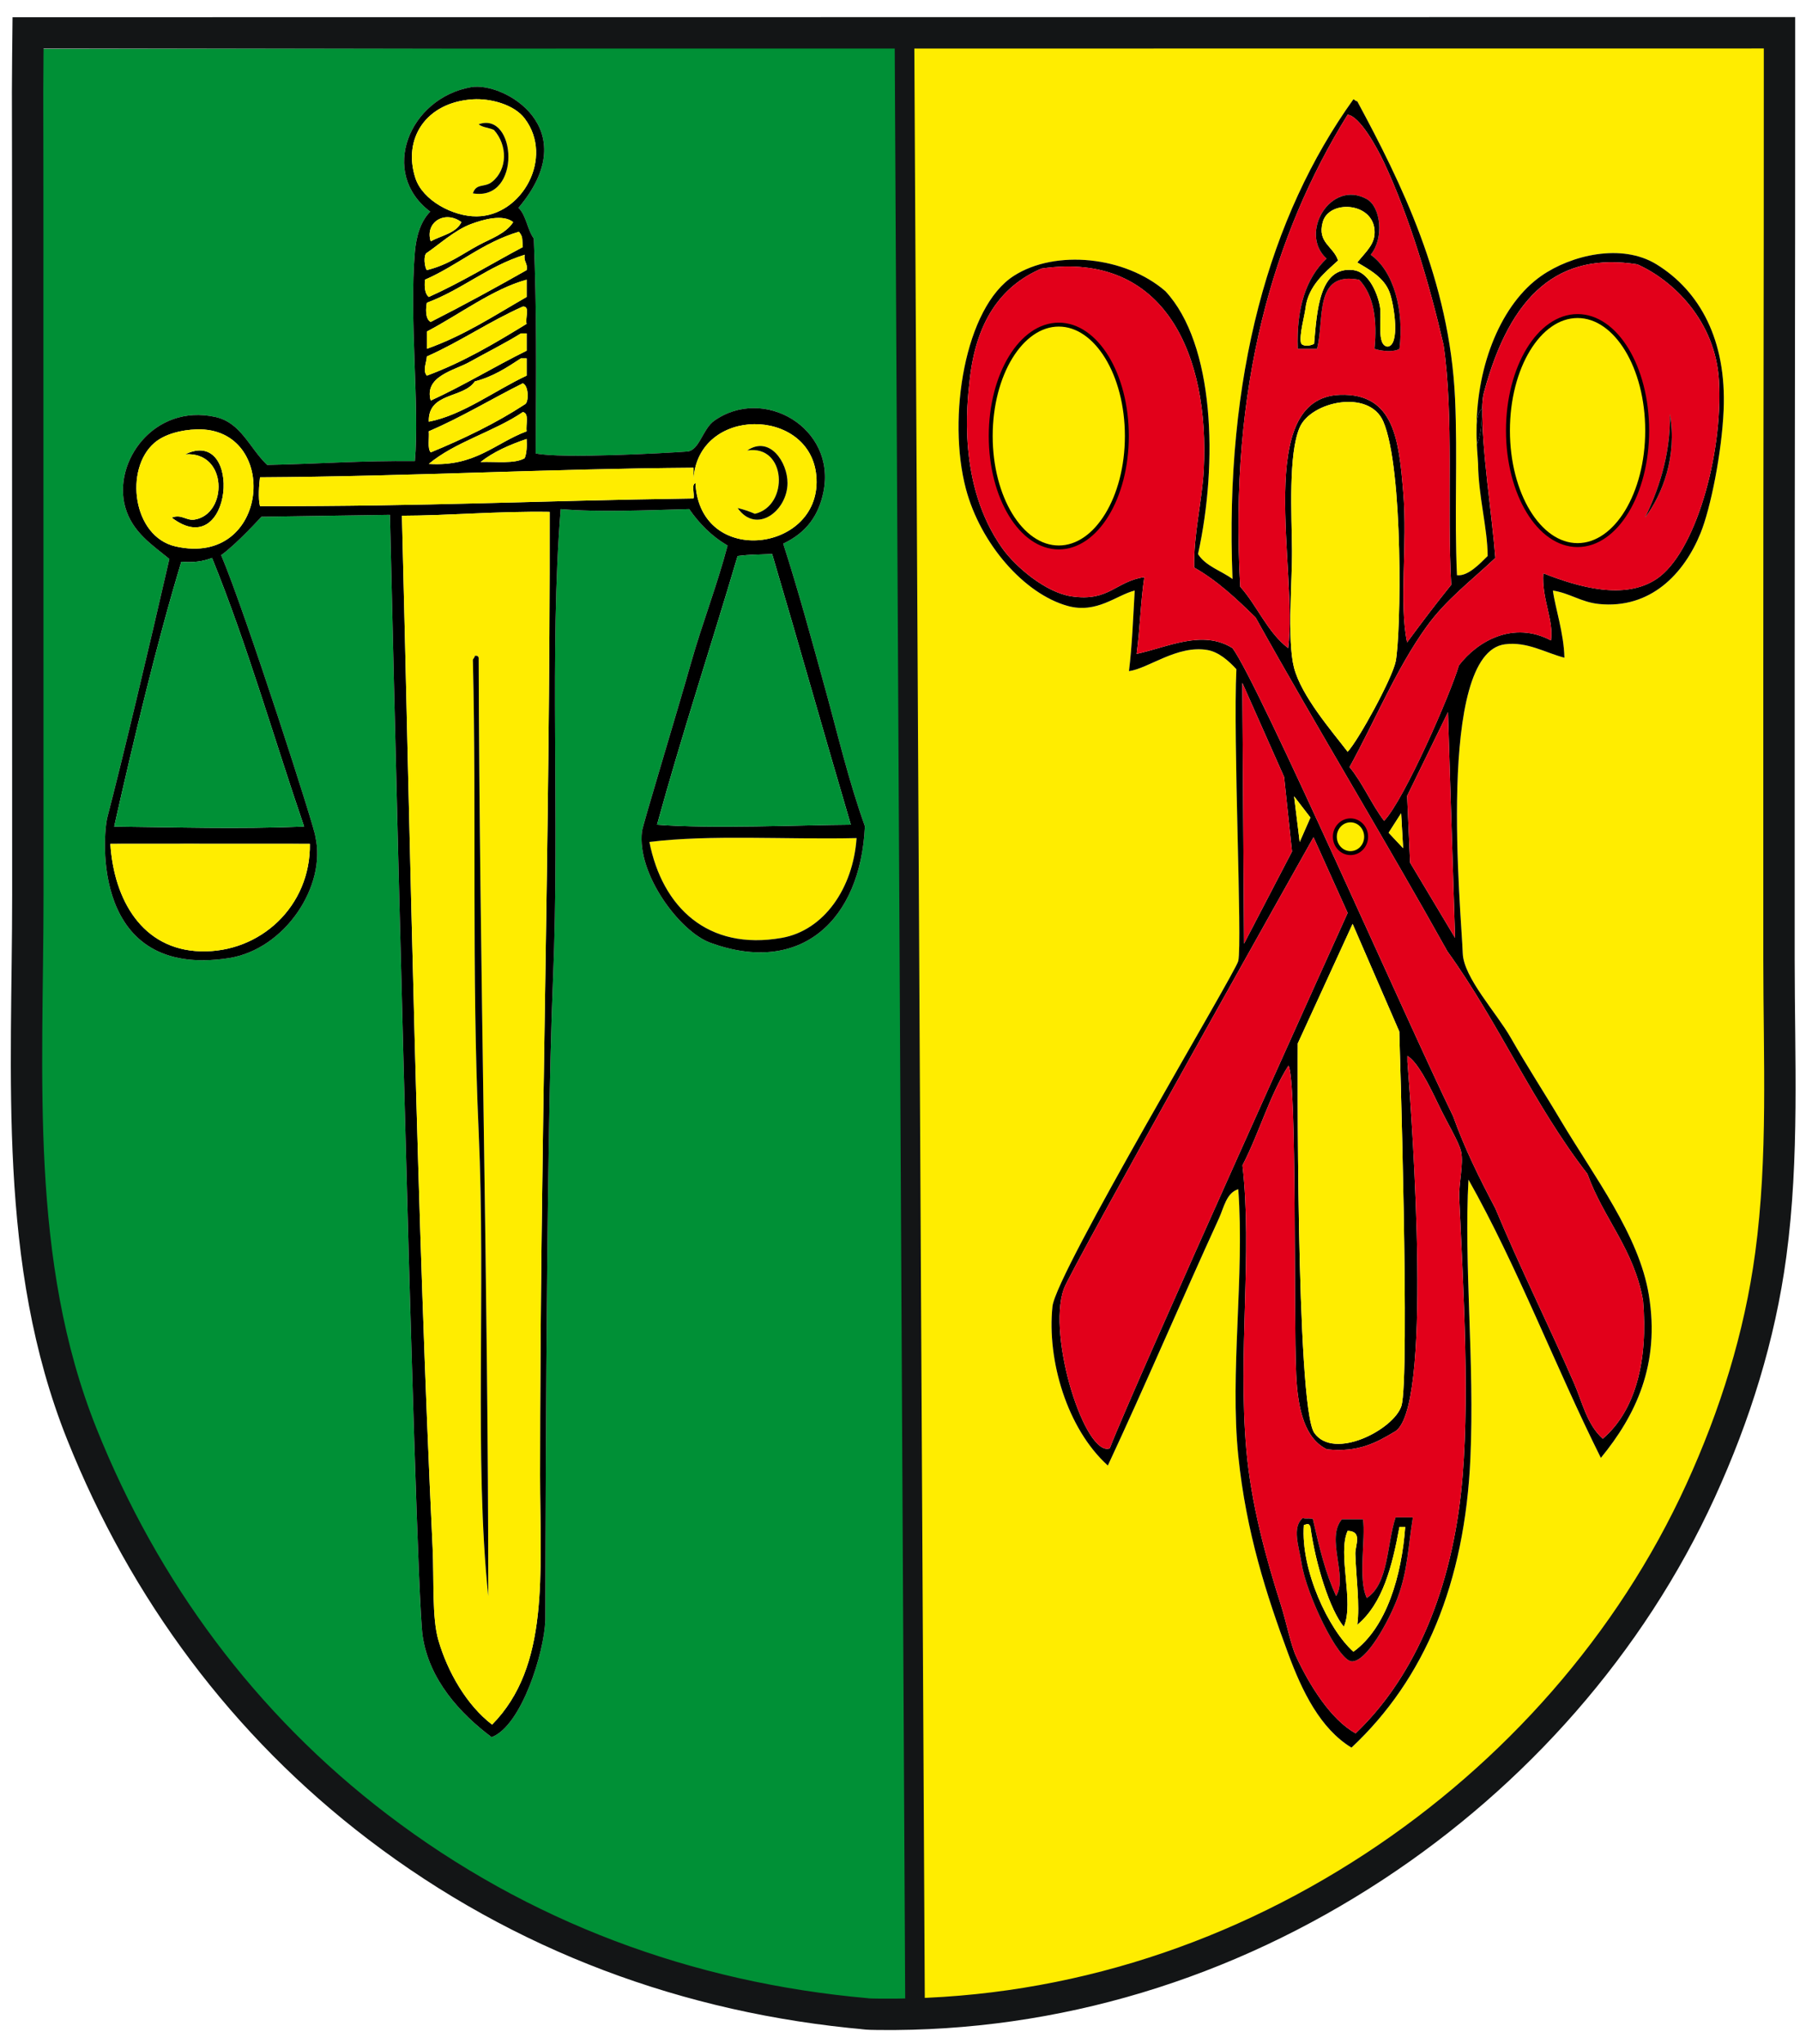 <?xml version="1.0" encoding="utf-8"?>
<!-- Generator: Adobe Illustrator 13.0.0, SVG Export Plug-In . SVG Version: 6.00 Build 14948)  -->
<!DOCTYPE svg PUBLIC "-//W3C//DTD SVG 1.1//EN" "http://www.w3.org/Graphics/SVG/1.1/DTD/svg11.dtd">
<svg version="1.1" id="Ebene_1" xmlns="http://www.w3.org/2000/svg" xmlns:xlink="http://www.w3.org/1999/xlink" x="0px" y="0px"
	 width="459px" height="521px" viewBox="-118.051 -134.978 459 521" enable-background="new -118.051 -134.978 459 521"
	 xml:space="preserve">
<path id="path2410" fill="#131516" d="M-104.373-102.218c0-5.052,0-10.103,0-15.154"/>
<g>
	<g id="XMLID_2_">
		<g>
			<path fill="#FFED00" d="M112.513-124.835l226.938,0.93c0,0-0.855,106.902-2.936,166.805c-0.957,27.637-0.121,57.456-1.467,86.582
				c-1.385,29.596-0.346,59.086-6.846,85.602c-5.564,22.666-18.203,45.004-30.33,62.615c-6.5,9.438-12.861,18.24-20.543,25.926
				c-38.238,38.236-86.82,70.654-162.051,71.797c-1.365-55.48,1.113-121.242,1.113-183.814
				C116.394,91.122,112.513-124.835,112.513-124.835z M321.474-30.412c0.775-17.854-6.07-30.368-17.119-37.176
				c-8.885-5.463-21.77-2.364-29.35,2.935c-10.129,7.053-16.469,22.521-16.527,38.847c0,0.021,0,0.063,0,0.082
				c0,0.062,0,0.103,0,0.144c-0.104,3.505,0.367,7.684,0.387,8.866c0.102,8.376,2.404,16.284,2.445,23.479
				c-1.998,1.978-5.076,5.259-7.828,4.893c-0.693-15.43,0.186-30.145-0.488-45.003c-1.365-30.165-13.881-55.296-24.947-75.82
				c-0.49,0-0.592-0.388-0.977-0.489c-21.359,29.777-32.916,70.5-30.818,122.291c-2.914-2.141-6.846-3.262-8.803-6.359
				c5.137-23.316,4.199-53.584-8.316-67.016c-10.232-8.886-28.045-10.721-38.645-3.913c-12.533,8.03-17.02,36.219-12.229,54.297
				c3.711,14.002,14.859,26.762,25.928,29.839c7.438,2.079,12.494-2.771,17.119-3.913c-0.408,6.93-0.652,14.022-1.469,20.545
				c4.953-0.653,12.371-6.746,20.057-5.381c2.813,0.51,5.338,2.689,7.338,4.892c-0.877,18.099,1.527,69.216,0.488,74.353
				c-0.551,2.771-46.512,79.529-47.387,88.09c-1.428,13.736,3.73,31.164,14.123,40.559c9.459-20.258,19.018-42.697,28.373-63.104
				c1.182-2.568,1.854-6.461,4.891-7.338c1.611,22.441-2.182,46.715,0,67.992c1.996,19.447,7.193,35.465,12.719,50.387
				c3.588,9.701,8.213,19.139,16.143,23.967c18.629-17.426,28.92-41.965,30.328-73.863c1.078-24.414-1.691-49.564-0.49-70.928
				c12.576,22.318,22.135,47.652,33.754,70.928c8.824-10.76,15.184-23.762,12.229-41.576c-2.525-15.246-13.799-29.898-22.502-44.512
				c-4.033-6.813-8.477-13.596-12.717-21.035c-3.607-6.34-12.023-15.327-12.229-21.523c-0.346-10.15-6.91-76.473,10.76-78.755
				c5.688-0.733,10.232,2.141,15.164,3.424c-0.121-6.236-2.404-12.921-2.934-17.12c4.299,0.651,7.236,2.976,11.74,3.424
				c13.145,1.325,21.705-7.684,25.926-18.099C318.173-5.444,321.009-19.63,321.474-30.412z"/>
			<path d="M304.355-67.591c11.049,6.809,17.895,19.322,17.119,37.177c-0.465,10.782-3.301,24.968-5.869,31.306
				c-4.219,10.416-12.781,19.425-25.926,18.1c-4.504-0.448-7.439-2.772-11.74-3.424c0.531,4.198,2.814,10.884,2.934,17.12
				c-4.934-1.283-9.477-4.157-15.164-3.424c-17.67,2.282-11.105,68.604-10.76,78.755c0.203,6.196,8.621,15.186,12.229,21.523
				c4.24,7.438,8.684,14.225,12.717,21.033c8.705,14.615,19.977,29.266,22.502,44.514c2.953,17.813-3.404,30.818-12.229,41.578
				c-11.617-23.275-21.178-48.611-33.754-70.93c-1.201,21.361,1.57,46.512,0.49,70.93c-1.408,31.896-11.699,56.436-30.328,73.861
				c-7.93-4.83-12.555-14.266-16.143-23.967c-5.525-14.92-10.723-30.941-12.719-50.385c-2.182-21.279,1.611-45.555,0-67.994
				c-3.037,0.879-3.709,4.77-4.893,7.34c-9.354,20.4-18.912,42.844-28.371,63.1c-10.393-9.393-15.551-26.818-14.123-40.557
				c0.875-8.561,46.836-85.318,47.387-88.09c1.039-5.137-1.365-56.254-0.488-74.353c-1.998-2.202-4.525-4.382-7.338-4.892
				c-7.688-1.365-15.104,4.728-20.057,5.381c0.814-6.522,1.061-13.615,1.469-20.545c-4.627,1.142-9.682,5.992-17.121,3.913
				c-11.066-3.077-22.213-15.837-25.926-29.839c-4.791-18.078-0.305-46.267,12.229-54.298c10.6-6.807,28.412-4.973,38.645,3.914
				c12.516,13.432,13.453,43.698,8.316,67.016c1.955,3.098,5.889,4.219,8.803,6.359c-2.098-51.791,9.459-92.514,30.818-122.291
				c0.385,0.102,0.486,0.489,0.977,0.489c11.066,20.524,23.582,45.654,24.947,75.82c0.674,14.858-0.207,29.573,0.488,45.003
				c2.752,0.366,5.828-2.915,7.828-4.893c-0.043-7.194-2.344-15.103-2.445-23.479c-0.021-1.183-0.49-5.361-0.389-8.866
				c0,1.304,0.043,2.608,0.125,3.913c1.203-3.058,1.203-6.299,1.305-9.111c0.021-0.02,0.041-0.041,0.061-0.041
				c-0.307,9.458,2.549,28.065,3.303,38.073c-6.115,5.788-12.576,10.6-17.611,17.61c-7.666,10.68-12.984,23.724-19.568,35.709
				c3.385,4.117,5.564,9.437,8.807,13.696c5.096-5.259,17.018-32.488,19.074-39.622c4.83-6.318,13.982-11.394,23.482-6.359
				c0.754-5.197-2.406-10.598-1.957-17.12c9.172,3.607,20.729,6.868,28.859,1.468c9.785-6.482,16.979-31.49,15.938-50.486
				c-0.834-15.286-11.74-25.722-20.83-29.737c-19.83-3.138-32.346,7.358-39.133,32.774c-0.305,1.162-0.387,2.527-0.43,4.035
				c-0.977,0.51-1.344,2.568-1.426,4.973c0.061-16.325,6.402-31.794,16.529-38.848C282.585-69.952,295.47-73.051,304.355-67.591z
				 M290.657,231.778c8.314-7.094,11.598-19.852,10.271-35.219c-2.322-13.168-10.109-20.893-14.186-32.285
				c-13.818-17.814-22.826-38.932-35.707-56.742c-15.287-27.434-33.039-56.621-48.918-85.115
				c-4.789-4.667-9.621-9.294-15.654-12.718c-0.184-8.356,2.039-17.039,2.445-24.947c1.508-29.003-9.783-55.826-41.355-51.281
				c-10.574,4.525-16.711,13.738-18.32,28.291c-0.674,6.033-3.199,26.843,8.314,43.046c3.301,4.647,10.988,11.23,17.611,12.229
				c9.639,1.447,11.23-3.831,18.588-4.892c-0.939,6.237-1.1,13.248-1.957,19.567c7.947-1.712,16.795-6.278,24.457-1.468
				c6.729,9.091,44.963,96.241,56.256,119.354c2.994,8.42,6.828,16,10.762,23.482c6.215,14.916,13.613,29.777,20.055,44.514
				C285.441,222.462,286.603,228.147,290.657,231.778z M254.542,245.249c2.344-21.727,0.572-51.627-0.49-74.842
				c-0.16-3.689,1.145-8.559,0.49-11.74c-0.49-2.445-3.525-7.277-5.869-12.229c-2.527-5.318-5.361-10.803-7.826-12.229
				c0,0.488,0,0.975,0,1.467c1.262,16.406,6.58,89.617-3.426,94.408c-4.484,2.689-9.111,5.236-17.119,4.402
				c-5.586-2.752-7.42-9.986-7.826-19.078c-0.695-15.57,0.242-74.799-1.959-78.754c-4.828,7.563-7.5,17.281-11.74,25.434
				c2.568,22.217-1.182,47.488,0.979,72.398c1.182,13.758,5.033,27.84,8.803,39.619c1.469,4.605,2.467,10.07,3.916,13.209
				c3.322,7.193,8.846,16.121,15.16,19.564C241.538,293.634,251.585,272.683,254.542,245.249z M252.993,104.107l-1.814-57.537
				l-10.414,21.339l0.754,17.019L252.993,104.107z M252.013,14.1c-1.121-19.913,0.717-42.781-1.957-61.146
				c-3.545-15.347-8.619-32.508-15.16-46.47c-1.959-4.158-6.219-11.801-9.297-12.229c-18.914,30.511-30.307,69.38-27.391,120.334
				c4.379,4.911,6.949,11.638,12.229,15.652c2.504-20.055-8.951-63.794,13.205-64.568c13.982-0.489,15.043,11.842,16.143,24.946
				c1.1,13.126-1.121,28.475,0.979,38.155C244.433,23.804,248.144,18.869,252.013,14.1z M239.745,81.236l-0.51-8.886l-3.18,4.953
				L239.745,81.236z M239.296,223.464c2.262-6.932-0.531-95.492-0.531-95.492l-11.902-27.431l-13.98,30.472
				c0,0-0.553,92.514,4.217,99.297C222.113,237.384,237.339,229.454,239.296,223.464z M237.849,33.625
				c1.365-6.848,2.016-49.242-3.18-61.186c-3.627-8.295-18.426-5.075-21.301,1.55c-2.932,6.766-2.037,22.216-1.955,31.306
				c0.08,7.5-1.264,23.011,0.488,29.839c1.855,7.317,9.783,16.386,13.697,21.523C228.351,53.744,236.993,37.926,237.849,33.625z
				 M225.599,97.746l-8.703-19.301c0,0-61.922,110.122-63.693,115.177c-4.32,12.271,5.545,42.965,11.74,40.602
				C170.978,218.53,225.599,97.746,225.599,97.746z M216.103,73.431l-4.158-5.401l1.424,11.618L216.103,73.431z M211.413,82.093
				l-2.018-19.016l-10.658-23.989l0.447,66.485L211.413,82.093z"/>
			<path fill="#E2001A" d="M320.292-37.852c1.041,18.996-6.154,44.004-15.938,50.486c-8.131,5.4-19.688,2.14-28.859-1.468
				c-0.449,6.522,2.711,11.923,1.957,17.12c-9.498-5.034-18.65,0.041-23.48,6.359c-2.061,7.134-13.98,34.363-19.076,39.622
				c-3.242-4.26-5.422-9.579-8.807-13.696c6.582-11.984,11.902-25.029,19.568-35.709c5.035-7.011,11.496-11.821,17.611-17.61
				c-0.754-10.007-3.609-28.615-3.303-38.073c-0.021,0-0.041,0.021-0.061,0.041c0.041-1.508,0.123-2.873,0.428-4.035
				c6.787-25.416,19.303-35.912,39.133-32.773C308.554-63.573,319.458-53.138,320.292-37.852z M301.421-3.021
				c4.543-6.053,8.193-15.612,6.359-26.414C308.025-18.593,304.394-9.011,301.421-3.021z"/>
			<path d="M307.781-29.434c1.832,10.802-1.816,20.361-6.359,26.414C304.394-9.011,308.025-18.593,307.781-29.434z"/>
			<path fill="#E2001A" d="M300.929,196.558c1.326,15.367-1.957,28.127-10.271,35.219c-4.055-3.629-5.219-9.314-7.338-14.186
				c-6.441-14.736-13.84-29.598-20.055-44.514c-3.936-7.482-7.77-15.064-10.762-23.482C241.21,126.481,202.976,39.33,196.247,30.239
				c-7.662-4.81-16.51-0.243-24.457,1.468c0.857-6.318,1.018-13.329,1.957-19.566c-7.357,1.061-8.949,6.339-18.588,4.892
				c-6.623-0.998-14.311-7.581-17.611-12.229c-11.514-16.203-8.988-37.013-8.314-43.046c1.609-14.553,7.746-23.766,18.32-28.291
				c31.572-4.545,42.863,22.278,41.355,51.281c-0.406,7.908-2.629,16.591-2.445,24.947c6.033,3.424,10.865,8.051,15.654,12.718
				c15.879,28.494,33.631,57.68,48.918,85.115c12.879,17.813,21.887,38.928,35.707,56.742
				C290.82,175.665,298.609,183.39,300.929,196.558z M142.933-12.802c0.039-1.835-0.205-3.384-0.98-4.403
				C142.402-15.859,140.954-12.619,142.933-12.802z"/>
			<path d="M259.902-30.781c-0.102,2.813-0.102,6.054-1.305,9.111c-0.082-1.305-0.123-2.609-0.123-3.913c0-0.041,0-0.082,0-0.144
				c0-0.02,0-0.061,0-0.082C258.558-28.211,258.923-30.271,259.902-30.781z"/>
			<path fill="#E2001A" d="M254.05,170.407c1.064,23.215,2.836,53.115,0.49,74.842c-2.955,27.434-13.004,48.385-26.904,61.633
				c-6.316-3.441-11.84-12.369-15.16-19.564c-1.449-3.139-2.447-8.605-3.916-13.207c-3.771-11.779-7.621-25.863-8.803-39.621
				c-2.162-24.908,1.588-50.18-0.979-72.398c4.24-8.152,6.912-17.873,11.74-25.434c2.201,3.953,1.264,63.184,1.959,78.754
				c0.406,9.092,2.24,16.328,7.826,19.078c8.01,0.836,12.635-1.711,17.119-4.402c10.006-4.793,4.688-78.004,3.426-94.408
				c0-0.49,0-0.977,0-1.467c2.467,1.426,5.299,6.908,7.826,12.229c2.342,4.953,5.383,9.783,5.869,12.229
				C255.195,161.849,253.89,166.72,254.05,170.407z M242.23,251.835c-1.467,0-2.934,0-4.402,0
				c-2.303,6.99-1.732,16.854-7.336,20.545c-2.326-4.688-0.246-15.287-0.98-20.057c-1.793,0-3.586,0-5.379,0
				c-4.18,4.889,1.609,14.49-1.469,19.566c-2.754-5.992-4.201-12.004-5.953-19.709c-1.527-0.143-1.711,0.063-2.607-0.164
				c-2.73,2.508-0.959,7.014-0.244,11.557c1.225,7.889,9.234,24.641,12.719,24.947c3.75,0.328,9.518-10.209,11.74-16.141
				C240.948,265.345,241.009,259.335,242.23,251.835z"/>
			<polygon fill="#E2001A" points="251.179,46.57 252.993,104.107 241.519,84.926 240.765,67.907 			"/>
			<path fill="#E2001A" d="M250.056-47.046c2.674,18.364,0.836,41.232,1.957,61.146c-3.869,4.77-7.582,9.702-11.25,14.675
				c-2.1-9.681,0.121-25.029-0.979-38.155c-1.1-13.104-2.16-25.436-16.143-24.946c-22.154,0.774-10.701,44.514-13.205,64.568
				c-5.279-4.015-7.85-10.741-12.229-15.652c-2.916-50.954,8.477-89.823,27.391-120.334c3.078,0.429,7.338,8.071,9.297,12.229
				C241.437-79.552,246.511-62.391,250.056-47.046z M238.808-46.067c1.203-9.701-1.406-19.77-7.338-23.969
				c3.463-4.22,2.59-12.188-0.977-14.186c-9.195-5.116-17.43,8.703-10.273,15.164c-5.197,4.911-7.705,12.534-7.338,22.99
				c1.631,0,3.262,0,4.891,0c1.996-7.459-0.938-19.852,10.762-17.609c3.77,3.913,4.645,10.394,3.912,17.609
				C233.937-45.518,237.4-45.13,238.808-46.067z"/>
			<path d="M237.827,251.835c1.469,0,2.936,0,4.402,0c-1.223,7.5-1.283,13.512-3.912,20.545c-2.223,5.932-7.99,16.469-11.74,16.141
				c-3.484-0.307-11.496-17.059-12.719-24.947c-0.715-4.541-2.486-9.049,0.244-11.557c0.896,0.227,1.08,0.021,2.607,0.164
				c1.752,7.705,3.199,13.717,5.953,19.709c3.078-5.076-2.711-14.674,1.469-19.566c1.793,0,3.586,0,5.381,0
				c0.732,4.77-1.346,15.367,0.979,20.057C236.097,268.688,235.525,258.825,237.827,251.835z M240.275,254.28
				c-0.488,0-0.977,0-1.467,0c-1.855,10.047-4.262,19.547-10.762,24.945c0.715-5.053-0.326-12.369-0.49-18.1
				c-0.059-2.178,1.918-5.744-1.955-5.869c-2.67,5.893,1.752,18.24-0.977,24.459c-3.506-4.199-7.215-15.855-8.52-25.457
				c-0.469-1.143-0.879-0.613-1.67-0.488c-0.859,11.535,6.336,26.699,12.635,32.305C235.607,279.921,239.4,266.446,240.275,254.28z"
				/>
			<path fill="#FFED00" d="M238.808,254.28c0.488,0,0.977,0,1.467,0c-0.875,12.168-4.666,25.641-13.205,31.795
				c-6.299-5.605-13.494-20.766-12.635-32.305c0.793-0.125,1.201-0.652,1.67,0.488c1.305,9.602,5.014,21.26,8.52,25.457
				c2.73-6.219-1.691-18.566,0.977-24.459c3.873,0.125,1.896,3.691,1.955,5.869c0.164,5.73,1.205,13.045,0.49,18.1
				C234.546,273.827,236.952,264.325,238.808,254.28z"/>
			<polygon fill="#FFED00" points="239.236,72.351 239.745,81.236 236.056,77.306 			"/>
			<path fill="#FFED00" d="M238.765,127.972c0,0,2.793,88.561,0.531,95.492c-1.957,5.99-17.184,13.92-22.197,6.846
				c-4.77-6.787-4.217-99.301-4.217-99.301l13.98-30.47L238.765,127.972z"/>
			<path d="M231.47-70.034c5.93,4.199,8.539,14.268,7.338,23.969c-1.406,0.938-4.871,0.55-6.359,0
				c0.732-7.215-0.143-13.696-3.912-17.609c-11.699-2.242-8.766,10.15-10.762,17.609c-1.631,0-3.262,0-4.891,0
				c-0.369-10.456,2.141-18.078,7.338-22.99c-7.156-6.461,1.078-20.28,10.273-15.164C234.06-82.223,234.933-74.256,231.47-70.034z
				 M235.833-46.618c3.139-0.447,1.689-10.19,0.529-13.635c-1.406-4.117-5.668-6.216-8.316-7.826
				c2.59-3.139,4.688-4.851,4.402-8.316c-0.57-7.071-11.617-7.704-13.205-1.956c-1.447,5.259,2.73,6.114,3.912,9.782
				c-3.197,2.937-7.643,6.4-8.316,12.229c-0.205,1.773-1.629,6.869-1.143,8.744c0.246,0.958,2.203,0.917,3.346,0.265
				c0.732-8.111,1.223-19.873,10.027-18.792c3.566,0.428,5.908,5.096,6.727,9.05C234.445-53.892,232.814-46.842,235.833-46.618z"/>
			<path fill="#FFED00" d="M234.671-27.561c5.195,11.943,4.543,54.338,3.18,61.186c-0.855,4.301-9.498,20.117-12.25,23.032
				c-3.914-5.137-11.842-14.206-13.697-21.523c-1.752-6.828-0.408-22.338-0.488-29.839c-0.082-9.09-0.977-24.54,1.955-31.306
				C216.243-32.636,231.042-35.854,234.671-27.561z"/>
			<path fill="#FFED00" d="M236.363-60.253c1.16,3.444,2.609,13.188-0.529,13.635c-3.018-0.224-1.389-7.275-2.039-10.455
				c-0.816-3.954-3.16-8.622-6.727-9.05c-8.805-1.081-9.295,10.681-10.027,18.792c-1.143,0.652-3.1,0.693-3.346-0.265
				c-0.486-1.875,0.938-6.971,1.143-8.744c0.674-5.829,5.119-9.293,8.316-12.229c-1.182-3.668-5.359-4.523-3.912-9.782
				c1.588-5.748,12.635-5.115,13.205,1.956c0.285,3.466-1.814,5.178-4.402,8.316C230.693-66.467,234.954-64.37,236.363-60.253z"/>
			<path fill="#E2001A" d="M216.898,78.445l8.703,19.301c0,0-54.623,120.782-60.656,136.478
				c-6.195,2.359-16.061-28.332-11.74-40.605C154.976,188.567,216.898,78.445,216.898,78.445z"/>
			<polygon fill="#FFED00" points="211.945,68.029 216.103,73.431 213.368,79.649 			"/>
			<polygon fill="#E2001A" points="209.396,63.079 211.413,82.093 199.183,105.573 198.738,39.09 			"/>
			<path d="M141.95-17.205c0.777,1.02,1.02,2.568,0.98,4.403C140.954-12.619,142.402-15.859,141.95-17.205z"/>
			<path fill="#009036" d="M112.603-122.863c0,0,1.691,334.896,1.467,498.665c-29.573-0.879-55.417-6.344-77.776-14.885
				c-22.052-8.42-40.314-21.277-57.72-34.244c-16.796-12.514-32.245-28.859-45.493-46.469
				c-13.268-17.609-25.175-38.933-31.737-61.413c-14.222-26.412-9.842-110.263-9.842-169.961c0-54.521-1.65-171.329-1.65-171.329
				L112.603-122.863z M102.493,75.654c-4.22-11.842-6.807-23.031-10.069-34.872C89,28.39,85.617,15.896,81.664,3.604
				c6.093-2.853,9.09-7.378,10.272-13.207c3.28-16.265-15.207-27.066-27.884-18.099c-2.934,2.079-3.77,7.581-6.847,7.826
				c-4.954,0.388-32.163,1.875-38.644,0.49c0.121-22.155,0.265-35.546-0.49-54.787c-1.672-2.241-1.917-5.911-3.913-7.826
				c17.142-20.28-3.792-32.203-12.088-30.756c-15.773,2.771-23.561,21.849-10.413,31.733c-2.467,2.467-3.567,6.278-3.914,10.273
				c-1.469,16.896,1.223,39.643,0,53.318c-13.737-0.144-24.052,0.692-37.666,0.979c-4.586-4.382-6.644-10.782-13.206-12.229
				c-15.633-3.444-26.231,11.414-22.991,22.99c1.813,6.42,6.929,9.641,11.25,13.208c-5.096,22.297-12.005,51.28-15.796,65.813
				c-1.183,4.545-4.26,41.375,30.96,35.933c14.389-2.241,24.968-18.486,22.054-31.021c0.387-0.469-17.67-56.723-24.01-71.703
				c3.913-2.771,10.272-9.783,10.272-9.783l32.774-0.489c0,0,6.317,271.688,8.315,285.669c1.61,11.254,9.538,19.873,17.609,25.93
				c7.663-2.916,13.431-21.646,13.695-29.842c0.042-1.346,0.022-117.563,1.957-163.38c1.754-41.722-0.978-83.769,1.956-119.844
				c9.601,0.855,22.299,0.284,32.774,0c2.609,3.75,5.769,6.949,9.785,9.294c-2.59,9.925-6.421,19.709-9.296,29.838
				c-3.566,12.616-12.33,41.354-12.535,43.047c-1.323,10.883,9.642,25.539,17.428,28.371
				C86.189,113.789,101.415,99.604,102.493,75.654z"/>
			<path fill="#FFED00" d="M47.544,79.649c15.633-1.916,34.629-0.57,52.83-0.979c-0.876,12.738-8.297,23.541-19.078,25.437
				C62.445,107.428,50.849,96.32,47.544,79.649z"/>
			<path d="M92.424,40.779c3.263,11.842,5.85,23.031,10.069,34.873c-1.081,23.949-16.305,38.135-39.418,29.696
				c-7.786-2.832-18.751-17.488-17.428-28.371c0.205-1.692,8.969-30.431,12.535-43.047c2.875-10.129,6.706-19.913,9.296-29.838
				c-4.017-2.345-7.176-5.544-9.785-9.294c-10.476,0.284-23.174,0.855-32.774,0c-2.934,36.075-0.202,78.122-1.956,119.844
				c-1.935,45.817-1.915,162.036-1.957,163.382c-0.265,8.193-6.032,26.922-13.695,29.84c-8.071-6.055-15.999-14.676-17.609-25.928
				c-1.998-13.98-8.315-285.671-8.315-285.671l-32.774,0.489c0,0-6.359,7.012-10.272,9.783c6.337,14.98,24.396,71.234,24.01,71.703
				c2.914,12.534-7.665,28.779-22.054,31.021c-35.22,5.441-32.143-31.388-30.96-35.933c3.791-14.532,10.7-43.516,15.796-65.813
				c-4.321-3.567-9.437-6.788-11.25-13.208c-3.24-11.576,7.356-26.435,22.991-22.99c6.563,1.447,8.62,7.848,13.206,12.229
				c13.614-0.286,23.929-1.122,37.666-0.979c1.223-13.676-1.469-36.422,0-53.319c0.347-3.994,1.447-7.806,3.914-10.272
				c-13.147-9.885-5.36-28.962,10.413-31.733C10.367-114.203,31.299-102.28,14.159-82c1.996,1.915,2.241,5.585,3.913,7.826
				c0.755,19.241,0.611,32.632,0.487,54.787c6.483,1.385,33.692-0.103,38.646-0.49c3.077-0.245,3.913-5.747,6.847-7.826
				c12.677-8.968,31.164,1.834,27.882,18.099C90.754-3.775,87.757,0.75,81.664,3.603C85.619,15.894,89,28.39,92.424,40.779z
				 M100.374,78.671c-18.201,0.408-37.197-0.938-52.83,0.979c3.303,16.673,14.898,27.78,33.752,24.458
				C92.079,102.21,99.498,91.409,100.374,78.671z M59.284-11.823c1.14,21.828,32.672,17.528,30.817-1.957
				c-1.673-17.487-30.165-17.691-31.308,0.979c0-0.979,0-1.957,0-2.935c-37.135,0.265-72.701,2.221-110.549,2.444
				c-0.225,1.875-0.51,5.341,0,7.338C-8.547-5.872,17.543-7.319,58.794-7.91C59.101-9.074,58.183-11.459,59.284-11.823z
				 M98.906,75.244C92.14,52.336,85.637,29.162,78.85,6.273c-3.973,0.142-5.746,0.122-8.804,0.488
				c-6.768,22.909-14.146,45.207-20.545,68.482C63.239,76.346,86.411,75.326,98.906,75.244z M19.661,241.069
				c0-82.525,2.589-161.85,2.446-245.558C8.799-4.692-3.88-3.53-15.557-3.511c2.201,87.254,3.79,178.443,7.826,263.17
				c0.387,8.09-0.203,17.752,1.467,23.48c2.365,8.152,7.258,16.609,13.696,21.523C22.169,289.722,19.661,266.364,19.661,241.069z
				 M3.519-79.819c11.536-0.123,19.791-14.96,12.229-24.947c-2.731-3.607-8.765-5.157-13.207-4.892
				c-11.924,0.733-17.936,9.966-14.675,20.056C-10.297-83.873-2.492-79.756,3.519-79.819z M16.24-66.121
				c0.347-1.814-0.836-2.099-0.489-3.913C6.293-67.099-0.168-61.168-9.196-57.805c-0.245,1.101-0.531,4.178,0.978,4.892
				C0.115-57.132,8.228-61.578,16.24-66.121z M15.748-18.183c0.509-1.284,0.591-2.997,0.489-4.892
				c-4.381,1.487-8.457,3.281-11.739,5.869C8.433-17.349,13.182-16.677,15.748-18.183z M16.24-39.219c0-1.468,0-2.936,0-4.402
				c-0.489,0-0.978,0-1.467,0c-3.547,2.323-7.072,4.667-11.739,5.869C0.097-33.349-8.931-35.041-8.708-27.479
				C-0.066-29.148,8.105-35.426,16.24-39.219z M16.24-45.576c0-1.468,0-2.935,0-4.402c-0.489,0-0.978,0-1.467,0
				c-3.75,2.344-8.581,4.769-13.208,7.338c-3.813,2.119-11.515,3.566-9.783,9.782C0.281-36.75,7.942-41.481,16.24-45.576z
				 M16.24-59.274c0-1.468,0-2.936,0-4.402C7.639-61.333-0.942-54.771-9.196-50.47c0,1.468,0,2.936,0,4.402
				C0.323-49.431,8.047-54.585,16.24-59.274z M16.24-25.031c-0.265-1.691,0.734-4.647-0.978-4.893
				C7.884-24.908-1.961-22.36-8.708-16.715C3.133-15.964,8.168-22.015,16.24-25.031z M16.24-52.427
				c-0.448-1.345,0.999-4.586-0.978-4.402c-8.58,3.813-15.877,8.907-24.458,12.718c-0.081,1.55-1.143,3.608,0,4.893
				C0.197-42.704,8.248-47.532,16.24-52.427z M15.748-31.882c1.08-0.347,1.08-4.81-0.488-5.38
				C7.209-33.247-0.271-28.661-8.711-25.033c0.164,1.794-0.405,4.32,0.49,5.38C0.323-23.179,8.451-27.11,15.748-31.882z
				 M15.262-71.99c-0.244-2.487,0.082-2.467-0.979-3.913c-9.314,2.75-15.57,8.56-23.968,12.229
				c-0.163,1.957-0.021,3.607,0.978,4.402C-0.271-63.063,7.271-67.753,15.262-71.99z M12.814-78.35
				c-2.609-2.1-7.521-0.714-10.762,0.489c-4.138,1.528-8.52,5.523-11.25,7.337c-0.979,0.55-0.571,3.792,0,4.402
				c5.645-1.406,8.865-4.035,13.206-6.359C7.11-74.151,10.898-75.396,12.814-78.35z M-8.219-73.46
				c2.73-1.508,6.44-2.039,7.826-4.892C-4.593-81.491-9.747-78.31-8.219-73.46z M-66.92,107.53
				c15.244,0.447,28.127-11.537,27.882-27.395c-15.715-0.039-50.547,0-50.873,0C-89.013,94.363-81.798,107.102-66.92,107.53z
				 M-40.505,75.736c-7.807-22.848-14.614-46.695-23.481-68.483c-2.098,0.836-4.605,1.265-7.826,0.979
				c-6.256,20.627-12.229,45.696-17.119,67.505C-72.38,75.897-58.44,76.427-40.505,75.736z M-73.279,4.318
				c24.132,5.482,26.741-30.45,5.38-29.839c-3.933,0.122-8.172,1.202-10.76,3.425C-86.384-15.472-84.286,1.812-73.279,4.318z"/>
			<path fill="#FFED00" d="M90.102-13.782c1.854,19.485-29.678,23.785-30.817,1.957c-1.102,0.366-0.184,2.751-0.49,3.913
				C17.543-7.321-8.547-5.874-51.757-5.956c-0.51-1.997-0.223-5.463,0-7.338c37.85-0.224,73.416-2.18,110.551-2.445
				c0,0.979,0,1.957,0,2.936C59.939-31.472,88.432-31.268,90.102-13.782z M82.765-11.823c0.02-5.32-4.526-12.21-10.272-8.316
				c10.027-1.569,10.74,14.104,1.956,16.143c-1.365-0.592-2.814-1.101-4.402-1.468C74.837,1.343,82.742-4.754,82.765-11.823z"/>
			<path fill="#009036" d="M78.85,6.275c6.787,22.889,13.29,46.063,20.057,68.972c-12.495,0.081-35.668,1.101-49.405,0
				c6.399-23.276,13.777-45.574,20.545-68.483C73.104,6.397,74.879,6.415,78.85,6.275z"/>
			<path d="M72.492-20.14c5.746-3.894,10.292,2.996,10.272,8.316c-0.022,7.071-7.93,13.166-12.719,6.358
				c1.588,0.367,3.037,0.876,4.402,1.468C83.233-6.037,82.522-21.709,72.492-20.14z"/>
			<path fill="#FFED00" d="M22.108-4.488c0.143,83.708-2.446,163.032-2.446,245.558c0,25.295,2.508,48.652-12.229,63.592
				c-6.438-4.912-11.331-13.369-13.696-21.521c-1.67-5.73-1.08-15.391-1.467-23.482c-4.036-84.729-5.625-175.916-7.826-263.17
				C-3.88-3.53,8.799-4.69,22.108-4.488z M6.454,271.888c0-78.307-2.241-160.873-2.446-239.2c-0.102-0.387-0.407-0.57-0.977-0.488
				c-0.022,0.631-0.633,0.672-0.49,1.467c0.938,38.521-0.346,79.794,1.467,119.845C5.864,194.255,2.828,237.28,6.454,271.888z"/>
			<path fill="#FFED00" d="M15.748-104.765c7.562,9.987-0.693,24.825-12.229,24.948c-6.011,0.061-13.817-4.057-15.652-9.784
				c-3.261-10.089,2.751-19.322,14.675-20.056C6.986-109.924,13.019-108.372,15.748-104.765z M7.923-101.832
				c3.466,3.873,3.485,10.028-0.489,13.208c-1.935,1.548-4.034,0.265-4.891,2.935c12.534,2.1,11.108-21.033,1.467-17.61
				C4.966-102.464,6.74-102.442,7.923-101.832z"/>
			<path fill="#FFED00" d="M15.748-70.034c-0.347,1.814,0.836,2.099,0.489,3.913C8.228-61.576,0.115-57.132-8.22-52.913
				c-1.509-0.714-1.223-3.791-0.978-4.892C-0.17-61.17,6.291-67.099,15.748-70.034z"/>
			<path fill="#FFED00" d="M16.24-23.074c0.102,1.895,0.02,3.607-0.489,4.892c-2.568,1.508-7.317,0.836-11.25,0.978
				C7.781-19.795,11.857-21.587,16.24-23.074z"/>
			<path fill="#FFED00" d="M16.24-43.619c0,1.467,0,2.935,0,4.402C8.107-35.426-0.066-29.148-8.708-27.478
				c-0.224-7.562,8.805-5.869,11.741-10.272c4.667-1.202,8.192-3.546,11.739-5.869C15.262-43.619,15.748-43.619,16.24-43.619z"/>
			<path fill="#FFED00" d="M16.24-49.98c0,1.468,0,2.935,0,4.402C7.944-41.481,0.281-36.753-8.219-32.86
				c-1.731-6.216,5.971-7.663,9.783-9.782c4.627-2.569,9.458-4.994,13.208-7.338C15.262-49.98,15.748-49.98,16.24-49.98z"/>
			<path fill="#FFED00" d="M16.24-63.677c0,1.467,0,2.935,0,4.402C8.047-54.587,0.323-49.431-9.196-46.067c0-1.467,0-2.935,0-4.402
				C-0.944-54.771,7.637-61.331,16.24-63.677z"/>
			<path fill="#FFED00" d="M15.262-29.926c1.712,0.245,0.713,3.201,0.978,4.893c-8.071,3.017-13.104,9.069-24.947,8.316
				C-1.963-22.364,7.882-24.911,15.262-29.926z"/>
			<path fill="#FFED00" d="M15.262-56.827c1.977-0.183,0.529,3.058,0.978,4.403C8.25-47.532,0.198-42.702-9.196-39.217
				c-1.143-1.284-0.081-3.343,0-4.893C-0.615-47.922,6.68-53.017,15.262-56.827z"/>
			<path fill="#FFED00" d="M15.262-37.26c1.568,0.57,1.568,5.033,0.488,5.38C8.453-27.11,0.323-23.177-8.219-19.651
				c-0.896-1.06-0.326-3.586-0.489-5.38C-0.271-28.661,7.209-33.247,15.262-37.26z"/>
			<path fill="#FFED00" d="M14.282-75.905c1.062,1.446,0.735,1.426,0.979,3.913c-7.989,4.239-15.531,8.927-23.97,12.718
				c-0.998-0.796-1.141-2.445-0.978-4.402C-1.29-67.346,4.966-73.155,14.282-75.905z"/>
			<path fill="#FFED00" d="M2.054-77.862c3.24-1.203,8.152-2.59,10.762-0.489C10.9-75.396,7.11-74.153,4.01-72.482
				c-4.341,2.324-7.562,4.953-13.206,6.359c-0.571-0.61-0.979-3.853,0-4.402C-6.468-72.339-2.086-76.334,2.054-77.862z"/>
			<path d="M7.432-88.624c3.975-3.18,3.955-9.335,0.489-13.208c-1.182-0.61-2.955-0.632-3.913-1.468
				c9.642-3.423,11.067,19.71-1.467,17.61C3.398-88.359,5.499-87.076,7.432-88.624z"/>
			<path d="M4.01,32.688c0.205,78.327,2.446,160.894,2.446,239.2C2.828,237.28,5.865,194.253,4.01,153.511
				C2.198,113.46,3.481,72.188,2.543,33.666c-0.143-0.795,0.468-0.836,0.49-1.467C3.601,32.117,3.906,32.303,4.01,32.688z"/>
			<path fill="#FFED00" d="M-0.394-78.35c-1.386,2.853-5.096,3.384-7.826,4.892C-9.747-78.31-4.593-81.491-0.394-78.35z"/>
			<path fill="#FFED00" d="M-39.038,80.136c0.245,15.857-12.638,27.842-27.882,27.395c-14.878-0.429-22.094-13.167-22.991-27.395
				C-89.585,80.136-54.751,80.097-39.038,80.136z"/>
			<path fill="#009036" d="M-63.984,7.253c8.865,21.788,15.673,45.636,23.479,68.483c-17.936,0.692-31.877,0.163-48.427,0
				c4.891-21.809,10.863-46.878,17.119-67.505C-68.592,8.518-66.084,8.089-63.984,7.253z"/>
			<path d="M-70.833-19.161c14.858-7.215,12.147,28.024-3.424,16.142c2.486-0.998,3.669,0.856,5.87,0.49
				C-59.949-3.956-59.907-19.958-70.833-19.161z"/>
			<path fill="#FFED00" d="M-67.899-25.522c21.361-0.611,18.752,35.321-5.38,29.839c-11.007-2.507-13.104-19.79-5.38-26.414
				C-76.069-24.32-71.83-25.4-67.899-25.522z M-74.257-3.021c15.571,11.883,18.282-23.357,3.424-16.142
				c10.926-0.795,10.884,15.204,2.446,16.632C-70.588-2.165-71.77-4.021-74.257-3.021z"/>
		</g>
	</g>
	<ellipse fill="#FFED00" stroke="#000000" cx="151.939" cy="-23.824" rx="17.357" ry="28.404"/>
	<ellipse fill="#FFED00" stroke="#000000" cx="284.228" cy="-25.216" rx="17.752" ry="29.194"/>
	<ellipse fill="#FFED00" stroke="#000000" cx="226.323" cy="78.322" rx="3.988" ry="4.174"/>
	<path id="path2410_1_" fill="none" stroke="#131516" stroke-width="8" d="M103.07,378.407
		c-45.707-4.029-88.211-19.781-124.765-47.65c-34.18-26.059-59.542-60.334-75.477-100.15
		c-17.557-43.873-13.779-91.268-13.779-137.522c0-49.394-0.032-98.786-0.032-148.181c0-12.529,0.019-25.058-0.005-37.589
		c-0.01-6.321-0.028-12.644-0.028-18.967c0-4.162,0.119-14.934,0.119-14.934l446.617-0.036c0,0,0,8.025,0,12.039
		c0,25.443-0.016,50.889-0.061,76.334c-0.088,49.35-0.066,98.7-0.066,148.05c0,24.999,1.246,50.228-2.096,75.054
		c-2.82,20.965-9.121,40.994-17.902,60.209c-17.828,39.008-47.377,72.281-83.139,95.75c-37.781,24.797-81.254,38.227-126.549,37.695
		c-1.311-0.014-2.584-0.02-3.887-0.189"/>
	<line fill="none" stroke="#131516" stroke-width="5" x1="112.603" y1="-122.863" x2="115.279" y2="375.989"/>
</g>
</svg>
